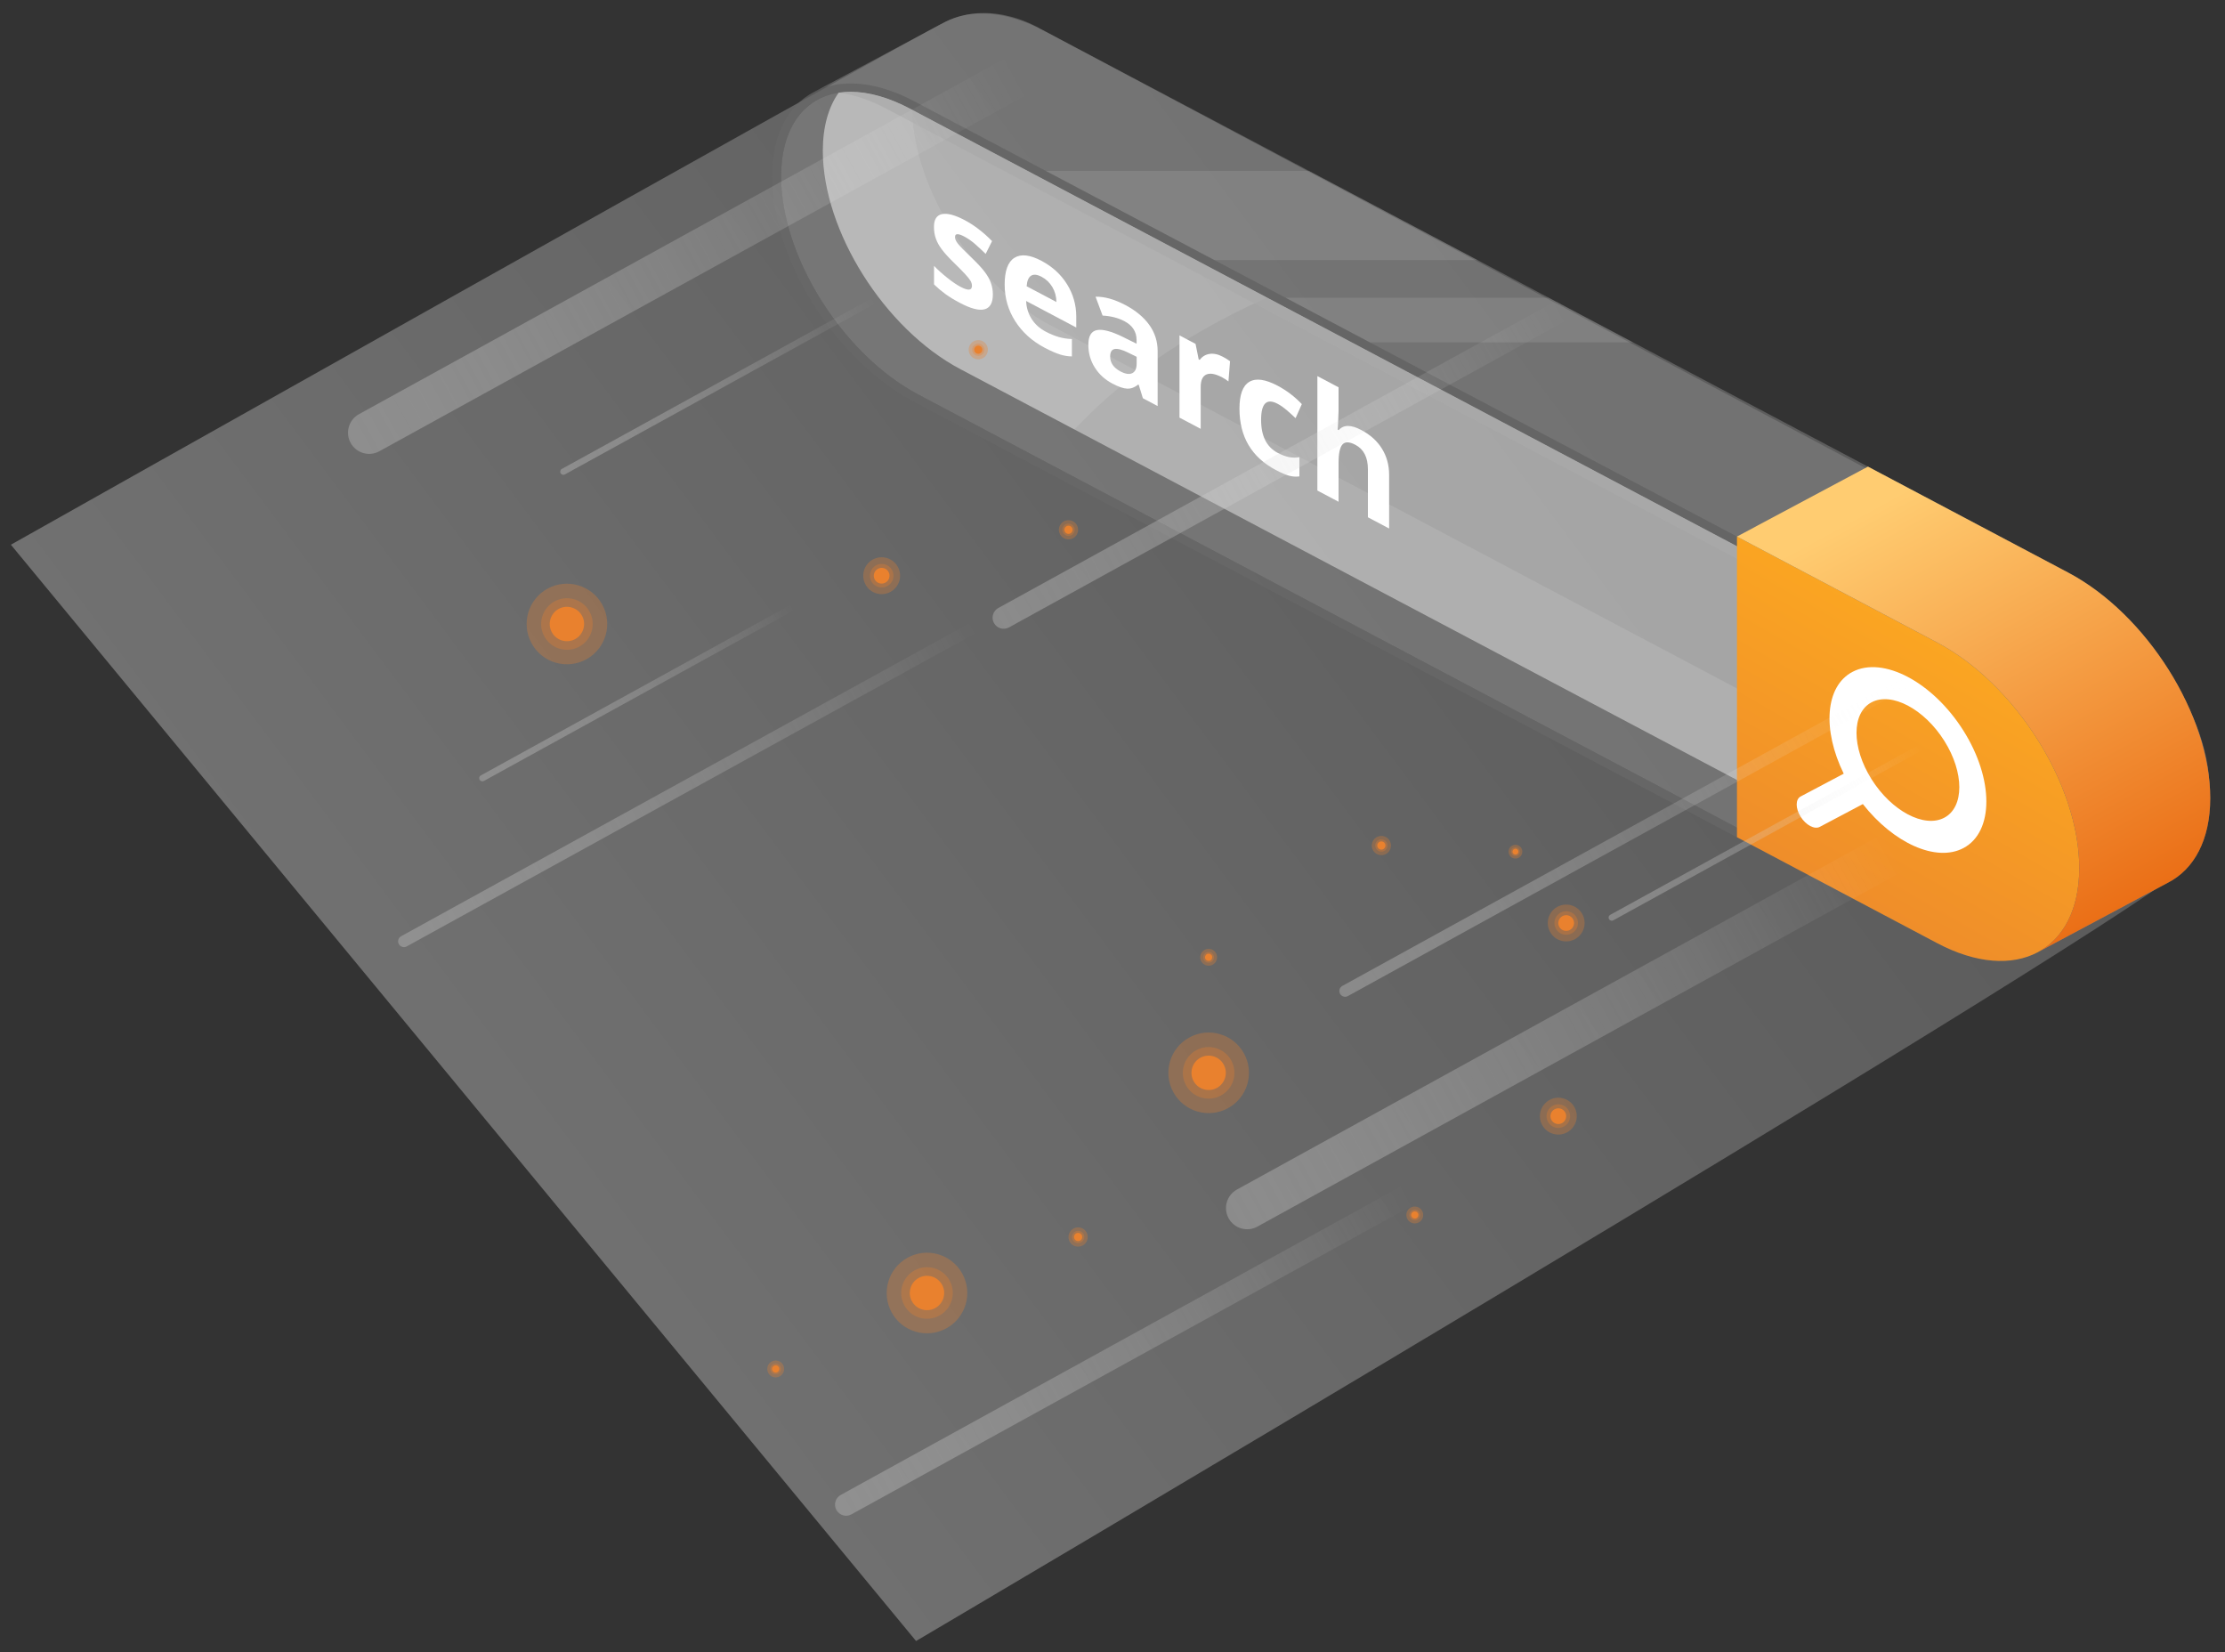 <?xml version="1.0" encoding="UTF-8"?> <svg xmlns="http://www.w3.org/2000/svg" xmlns:xlink="http://www.w3.org/1999/xlink" version="1.1" x="0px" y="0px" viewBox="0 0 746.79 554.43" style="enable-background:new 0 0 746.79 554.43;" xml:space="preserve"><rect x="0" y="0" width="746.79" height="554.43" fill="#333333" stroke="none"/> <style type="text/css"> .st0{opacity:0.3;fill:url(#SVGID_1_);} .st1{opacity:0.5;fill:#898989;} .st2{opacity:0.55;fill:#E0E0E0;} .st3{opacity:0.1;fill:#FFFFFF;} .st4{opacity:0.7;fill:#686868;} .st5{opacity:0.7;fill:#AAAAAA;} .st6{fill:url(#SVGID_2_);} .st7{fill:url(#SVGID_3_);} .st8{fill:#FFFFFF;} .st9{opacity:0.5;fill:url(#SVGID_4_);} .st10{opacity:0.5;fill:url(#SVGID_5_);} .st11{opacity:0.5;fill:url(#SVGID_6_);} .st12{opacity:0.5;fill:url(#SVGID_7_);} .st13{opacity:0.5;fill:url(#SVGID_8_);} .st14{opacity:0.5;fill:url(#SVGID_9_);} .st15{opacity:0.5;fill:url(#SVGID_10_);} .st16{opacity:0.5;fill:url(#SVGID_11_);} .st17{opacity:0.5;fill:url(#SVGID_12_);} .st18{opacity:0.3;fill:#E9812E;} .st19{fill:#E9812E;} </style> <g id="_x31_"> </g> <g id="_x32_"> <linearGradient id="SVGID_1_" gradientUnits="userSpaceOnUse" x1="166.579" y1="388.039" x2="546.558" y2="103.942"> <stop offset="0" style="stop-color:#FFFFFF"></stop> <stop offset="1" style="stop-color:#BABABA"></stop> </linearGradient> <path class="st0" d="M733.23,291.38C691.8,324.1,307.46,550.73,307.46,550.73L3.65,182.81c0,0,297.56-167.52,313.53-175.43 c15.97-7.91,32.05,2.33,32.05,2.33l352.2,187.45C701.43,197.16,763.53,246.09,733.23,291.38z"></path> <g> <path class="st1" d="M352.3,108.99c-25.1-13.28-45.58-45.42-46.13-72.14l-0.87-0.46c-6.92-3.66-13.76-5.59-19.78-5.59 c-14.4,0-23.35,10.89-23.35,28.41c0,26.93,20.71,59.8,46.16,73.26l343.39,181.66c6.92,3.66,13.76,5.59,19.78,5.6c0,0,0,0,0,0 c6.85,0,12.61-2.47,16.68-7.13c4.36-5,6.66-12.36,6.66-21.27c0-0.37-0.02-0.75-0.03-1.12L352.3,108.99z"></path> <path class="st2" d="M648.68,218.05L305.29,36.39c-6.92-3.66-13.76-5.59-19.78-5.59c-1.39,0-2.73,0.1-4.02,0.3 c-3.43,4.84-5.32,11.47-5.32,19.52c0,26.93,20.71,59.8,46.16,73.26l343.39,181.66c6.92,3.66,13.76,5.59,19.78,5.59c0,0,0,0,0,0 c1.39,0,2.74-0.11,4.04-0.31c3.47-4.9,5.3-11.58,5.3-19.51C694.84,264.37,674.13,231.51,648.68,218.05z"></path> <path class="st3" d="M425.27,99.86L305.29,36.39c-6.92-3.66-13.76-5.59-19.78-5.59c-1.39,0-2.73,0.1-4.02,0.3 c-3.43,4.84-5.32,11.47-5.32,19.52c0,26.93,20.71,59.8,46.16,73.26l38.3,20.26C373.92,129.93,394.33,113.73,425.27,99.86z"></path> <path class="st4" d="M650.2,215.63L306.81,33.98c-26.33-13.93-47.68-2.64-47.68,25.23c0,27.86,21.35,61.74,47.68,75.67 L650.2,316.53c26.33,13.93,47.68,2.64,47.68-25.22C697.88,263.44,676.54,229.56,650.2,215.63z M688.18,312.58 c-4.07,4.67-9.84,7.13-16.68,7.13c0,0,0,0,0,0c-6.02,0-12.86-1.94-19.78-5.6L308.33,132.46C282.88,119,262.17,86.13,262.17,59.2 c0-17.52,8.95-28.41,23.35-28.41c6.02,0,12.86,1.93,19.78,5.59l343.39,181.66c25.45,13.46,46.16,46.33,46.16,73.26 C694.84,300.22,692.54,307.58,688.18,312.58z"></path> <path class="st5" d="M648.68,218.05L305.29,36.39c-6.92-3.66-13.76-5.59-19.78-5.59c-1.36,0-2.67,0.1-3.93,0.29 c4.97,0.65,10.33,2.44,15.76,5.31l343.39,181.66c25.45,13.46,46.16,46.33,46.16,73.26c0,8.91-2.3,16.27-6.66,21.27 c-3.27,3.75-7.63,6.07-12.77,6.85c1.37,0.18,2.73,0.29,4.03,0.29c0,0,0,0,0,0c6.85,0,12.61-2.47,16.68-7.13 c4.36-5,6.66-12.36,6.66-21.27C694.84,264.37,674.13,231.51,648.68,218.05z"></path> <path class="st1" d="M694.17,192.16L350.78,10.51c-13.11-6.93-24.98-7.62-33.6-3.12L273.14,30.9c8.63-4.54,20.53-3.88,33.67,3.08 L650.2,215.63c26.34,13.93,47.68,47.81,47.68,75.67c0,13.88-5.3,23.65-13.88,28.23l43.64-23.29c8.77-4.51,14.2-14.35,14.2-28.41 C741.85,239.97,720.5,206.09,694.17,192.16z"></path> <polygon class="st3" points="407.57,87.28 495.9,87.28 439.35,57.36 351.02,57.36 "></polygon> <polygon class="st3" points="519.83,99.94 431.5,99.94 459.77,114.9 548.11,114.9 "></polygon> <linearGradient id="SVGID_2_" gradientUnits="userSpaceOnUse" x1="670.213" y1="189.575" x2="586.5" y2="334.992"> <stop offset="5.092920e-07" style="stop-color:#FFAE1F"></stop> <stop offset="1" style="stop-color:#E9812E"></stop> </linearGradient> <path class="st6" d="M650.2,215.63l-67.21-35.56l0,100.9l67.21,35.56c26.33,13.93,47.68,2.64,47.68-25.22 C697.88,263.44,676.54,229.56,650.2,215.63z"></path> <linearGradient id="SVGID_3_" gradientUnits="userSpaceOnUse" x1="635.881" y1="166.36" x2="723.574" y2="327.13"> <stop offset="0" style="stop-color:#FFCC71"></stop> <stop offset="1" style="stop-color:#E76008"></stop> </linearGradient> <path class="st7" d="M650.2,215.63c26.34,13.93,47.68,47.81,47.68,75.67c0,13.88-5.3,23.65-13.88,28.23l43.64-23.29 c8.77-4.51,14.2-14.35,14.2-28.41c0-27.86-21.35-61.74-47.68-75.67l-67.21-35.56l0,0l-43.97,23.47l0,0L650.2,215.63z"></path> <g> <path class="st8" d="M333.24,98.81c0,2.83-0.93,4.49-2.79,4.99c-1.86,0.5-4.64-0.23-8.34-2.19c-1.9-1-3.52-2-4.85-2.97 c-1.34-0.98-2.59-2.04-3.76-3.18v-6.22c1.32,1.36,2.81,2.7,4.47,4.02c1.66,1.32,3.12,2.31,4.38,2.98 c2.58,1.37,3.87,1.26,3.87-0.32c0-0.59-0.17-1.16-0.51-1.72c-0.34-0.55-0.93-1.28-1.77-2.2c-0.84-0.91-1.96-2.05-3.36-3.42 c-2.01-1.95-3.48-3.55-4.42-4.81c-0.94-1.25-1.63-2.48-2.05-3.69c-0.43-1.21-0.64-2.52-0.64-3.96c0-2.45,0.9-3.87,2.69-4.26 c1.8-0.39,4.34,0.29,7.64,2.03c3.14,1.66,6.2,4,9.17,7.02l-2.15,4.3c-1.31-1.28-2.53-2.42-3.66-3.4 c-1.14-0.98-2.3-1.78-3.48-2.41c-2.1-1.11-3.15-1.07-3.15,0.14c0,0.68,0.34,1.44,1.02,2.29c0.68,0.85,2.16,2.37,4.44,4.55 c2.04,1.95,3.53,3.56,4.48,4.81c0.95,1.26,1.65,2.5,2.1,3.73C333.02,96.15,333.24,97.45,333.24,98.81z"></path> <path class="st8" d="M350.6,116.69c-4.2-2.22-7.48-5.18-9.85-8.89c-2.37-3.7-3.55-7.8-3.55-12.29c0-4.62,1.09-7.62,3.28-8.99 c2.18-1.37,5.21-1.03,9.06,1.01c3.69,1.95,6.56,4.58,8.61,7.89c2.05,3.31,3.08,6.92,3.08,10.84v3.65l-16.82-8.9 c0.08,2.18,0.68,4.17,1.8,5.96c1.12,1.79,2.69,3.23,4.71,4.3c1.57,0.83,3.06,1.44,4.46,1.84c1.4,0.4,2.86,0.62,4.39,0.67v5.83 c-1.24,0-2.57-0.21-3.99-0.64C354.37,118.52,352.64,117.77,350.6,116.69z M349.6,92.9c-1.51-0.8-2.69-0.92-3.55-0.36 c-0.86,0.56-1.34,1.74-1.47,3.53l9.99,5.28c-0.03-1.88-0.49-3.56-1.38-5.04C352.31,94.84,351.11,93.7,349.6,92.9z"></path> <path class="st8" d="M383.59,133.65l-1.38-4.48l-0.19-0.1c-1.2,0.96-2.43,1.42-3.7,1.36c-1.27-0.05-2.92-0.62-4.96-1.7 c-2.5-1.32-4.48-3.12-5.91-5.4c-1.44-2.28-2.16-4.81-2.16-7.61c0-2.93,0.97-4.58,2.9-4.94c1.94-0.37,4.86,0.41,8.76,2.33 l4.53,2.25v-1.21c0-2.8-1.35-4.91-4.06-6.35c-2.08-1.1-4.53-1.73-7.35-1.89l-2.36-6.33c3-0.07,6.33,0.86,9.99,2.79 c3.5,1.85,6.18,4.08,8.05,6.68c1.87,2.6,2.8,5.55,2.8,8.84v18.39L383.59,133.65z M381.5,119.75l-2.75-1.36 c-2.07-1.03-3.61-1.45-4.62-1.26c-1.01,0.19-1.52,1.02-1.52,2.51c0,2.12,1.15,3.79,3.45,5.01c1.65,0.87,2.97,1.07,3.96,0.59 c0.99-0.48,1.48-1.55,1.48-3.22V119.75z"></path> <path class="st8" d="M410.45,119.74c0.96,0.51,1.77,1.01,2.4,1.49l-0.54,6.78c-0.58-0.47-1.28-0.92-2.1-1.36 c-2.27-1.2-4.04-1.52-5.31-0.96c-1.27,0.56-1.9,1.96-1.9,4.18v14.05l-7.12-3.76v-27.6l5.39,2.85l1.05,5.2l0.35,0.18 c0.81-1.12,1.9-1.79,3.28-2.01C407.34,118.56,408.83,118.88,410.45,119.74z"></path> <path class="st8" d="M428.19,157.73c-8.12-4.3-12.18-11.16-12.18-20.59c0-4.69,1.1-7.69,3.31-9c2.21-1.31,5.37-0.87,9.5,1.31 c3.02,1.6,5.72,3.65,8.12,6.17l-2.1,4.72c-1.12-1.07-2.16-2.01-3.13-2.83c-0.96-0.81-1.93-1.48-2.89-1.99 c-3.7-1.96-5.55-0.16-5.55,5.41c0,5.4,1.85,9.08,5.55,11.04c1.37,0.72,2.64,1.2,3.8,1.43c1.17,0.23,2.33,0.24,3.5,0.04v6.44 c-1.15,0.16-2.31,0.08-3.49-0.24C431.45,159.31,429.97,158.68,428.19,157.73z"></path> <path class="st8" d="M466.24,177.37l-7.12-3.77v-16.12c0-3.98-1.4-6.72-4.2-8.2c-1.99-1.05-3.43-1.1-4.32-0.14 c-0.89,0.96-1.33,3.05-1.33,6.26v12.99l-7.11-3.76v-38.41l7.11,3.76v7.83c0,0.61-0.05,2.01-0.16,4.21l-0.16,2.14l0.37,0.2 c1.59-1.86,4.11-1.88,7.56-0.05c3.07,1.62,5.39,3.72,6.98,6.31c1.59,2.58,2.38,5.51,2.38,8.76V177.37z"></path> </g> <path class="st8" d="M658.99,245.2c-10.27-16.3-26.98-25.14-37.25-19.71c-9.18,4.85-10.13,19.48-2.92,34.16l-14.46,7.65 c-1.77,0.94-1.77,3.98,0,6.8c1.77,2.82,4.65,4.34,6.42,3.4l14.46-7.65c10.27,13.07,24.57,19.62,33.75,14.77 C669.26,279.19,669.26,261.5,658.99,245.2z M652.57,274.43c-6.73,3.56-17.68-2.23-24.41-12.91c-6.73-10.68-6.73-22.26,0-25.82 c6.73-3.56,17.68,2.23,24.41,12.91C659.3,259.28,659.3,270.87,652.57,274.43z"></path> </g> <linearGradient id="SVGID_4_" gradientUnits="userSpaceOnUse" x1="403.028" y1="-3.444" x2="403.028" y2="-274.918" gradientTransform="matrix(-0.482 -0.876 0.876 -0.482 833.165 637.247)"> <stop offset="0" style="stop-color:#FFFFFF;stop-opacity:0"></stop> <stop offset="1" style="stop-color:#AFAFAF"></stop> </linearGradient> <path class="st9" d="M412.37,408.86c1.89,3.44,6.21,4.69,9.64,2.8l217.83-119.94L633,279.27L415.17,399.21 C411.73,401.11,410.48,405.42,412.37,408.86z"></path> <linearGradient id="SVGID_5_" gradientUnits="userSpaceOnUse" x1="773.106" y1="-136.087" x2="773.106" y2="-407.561" gradientTransform="matrix(-0.482 -0.876 0.876 -0.482 833.165 637.247)"> <stop offset="0" style="stop-color:#FFFFFF;stop-opacity:0"></stop> <stop offset="1" style="stop-color:#AFAFAF"></stop> </linearGradient> <path class="st10" d="M117.69,148.65c1.89,3.44,6.21,4.68,9.64,2.79L345.16,31.49l-6.85-12.44L120.48,139 C117.05,140.89,115.8,145.21,117.69,148.65z"></path> <linearGradient id="SVGID_6_" gradientUnits="userSpaceOnUse" x1="616.01" y1="-12.186" x2="616.01" y2="-245.232" gradientTransform="matrix(-0.482 -0.876 0.876 -0.482 833.165 637.247)"> <stop offset="0" style="stop-color:#FFFFFF;stop-opacity:0"></stop> <stop offset="1" style="stop-color:#AFAFAF"></stop> </linearGradient> <path class="st11" d="M333.61,209.09c0.99,1.8,3.26,2.46,5.06,1.46l189.07-104.11l-3.59-6.51L335.08,204.04 C333.28,205.03,332.62,207.29,333.61,209.09z"></path> <linearGradient id="SVGID_7_" gradientUnits="userSpaceOnUse" x1="380.758" y1="-202.088" x2="380.758" y2="-435.129" gradientTransform="matrix(-0.482 -0.876 0.876 -0.482 833.165 637.247)"> <stop offset="0" style="stop-color:#FFFFFF;stop-opacity:0"></stop> <stop offset="1" style="stop-color:#AFAFAF"></stop> </linearGradient> <path class="st12" d="M280.73,506.76c0.99,1.8,3.25,2.46,5.05,1.46l189.08-104.11l-3.59-6.52L282.19,501.7 C280.39,502.7,279.73,504.96,280.73,506.76z"></path> <linearGradient id="SVGID_8_" gradientUnits="userSpaceOnUse" x1="617.952" y1="-237.769" x2="617.952" y2="-472.276" gradientTransform="matrix(-0.482 -0.876 0.876 -0.482 833.165 637.247)"> <stop offset="0" style="stop-color:#FFFFFF;stop-opacity:0"></stop> <stop offset="1" style="stop-color:#AFAFAF"></stop> </linearGradient> <path class="st13" d="M133.86,316.85c0.52,0.94,1.71,1.29,2.65,0.77l191.83-105.63l-1.88-3.42L134.63,314.2 C133.69,314.72,133.34,315.9,133.86,316.85z"></path> <linearGradient id="SVGID_9_" gradientUnits="userSpaceOnUse" x1="653.216" y1="-287.831" x2="653.216" y2="-415.439" gradientTransform="matrix(-0.482 -0.876 0.876 -0.482 833.165 637.247)"> <stop offset="0" style="stop-color:#FFFFFF;stop-opacity:0"></stop> <stop offset="1" style="stop-color:#AFAFAF"></stop> </linearGradient> <path class="st14" d="M160.97,261.67c0.28,0.51,0.93,0.7,1.44,0.42l104.39-57.48l-1.02-1.86l-104.39,57.48 C160.87,260.51,160.69,261.15,160.97,261.67z"></path> <linearGradient id="SVGID_10_" gradientUnits="userSpaceOnUse" x1="730.219" y1="-214.406" x2="730.219" y2="-342.012" gradientTransform="matrix(-0.482 -0.876 0.876 -0.482 833.165 637.247)"> <stop offset="0" style="stop-color:#FFFFFF;stop-opacity:0"></stop> <stop offset="1" style="stop-color:#AFAFAF"></stop> </linearGradient> <path class="st15" d="M188.15,158.8c0.28,0.52,0.92,0.7,1.44,0.42l104.39-57.48l-1.02-1.85l-104.39,57.48 C188.06,157.64,187.87,158.29,188.15,158.8z"></path> <linearGradient id="SVGID_11_" gradientUnits="userSpaceOnUse" x1="429.409" y1="21.662" x2="429.409" y2="-105.944" gradientTransform="matrix(-0.482 -0.876 0.876 -0.482 833.165 637.247)"> <stop offset="0" style="stop-color:#FFFFFF;stop-opacity:0"></stop> <stop offset="1" style="stop-color:#AFAFAF"></stop> </linearGradient> <path class="st16" d="M540.03,308.45c0.28,0.52,0.92,0.7,1.44,0.42l104.39-57.48l-1.02-1.85l-104.39,57.48 C539.93,307.3,539.75,307.94,540.03,308.45z"></path> <linearGradient id="SVGID_12_" gradientUnits="userSpaceOnUse" x1="450.988" y1="30.931" x2="450.988" y2="-203.578" gradientTransform="matrix(-0.482 -0.876 0.876 -0.482 833.165 637.247)"> <stop offset="0" style="stop-color:#FFFFFF;stop-opacity:0"></stop> <stop offset="1" style="stop-color:#AFAFAF"></stop> </linearGradient> <path class="st17" d="M449.77,333.52c0.52,0.94,1.7,1.28,2.64,0.76l191.84-105.63l-1.88-3.41L450.53,330.88 C449.59,331.39,449.25,332.57,449.77,333.52z"></path> <g> <path class="st18" d="M292.94,187.79c3-1.65,6.75-0.55,8.4,2.44c1.64,2.99,0.56,6.74-2.44,8.39c-2.99,1.65-6.75,0.56-8.39-2.42 C288.86,193.2,289.95,189.44,292.94,187.79z"></path> <path class="st18" d="M294.02,189.74c1.91-1.05,4.32-0.36,5.38,1.56c1.05,1.91,0.36,4.32-1.56,5.37 c-1.91,1.05-4.32,0.36-5.38-1.55C291.4,193.2,292.1,190.79,294.02,189.74z"></path> <path class="st19" d="M294.65,190.9c1.27-0.7,2.88-0.24,3.58,1.04c0.7,1.27,0.24,2.88-1.04,3.59c-1.28,0.7-2.89,0.23-3.59-1.04 C292.91,193.21,293.37,191.6,294.65,190.9z"></path> </g> <g> <path class="st18" d="M520.05,369.17c3-1.65,6.75-0.55,8.4,2.43c1.64,2.99,0.56,6.74-2.44,8.39c-2.99,1.65-6.75,0.56-8.4-2.42 C515.96,374.59,517.06,370.82,520.05,369.17z"></path> <path class="st18" d="M521.12,371.12c1.91-1.05,4.32-0.36,5.38,1.56c1.05,1.91,0.36,4.32-1.56,5.37 c-1.92,1.05-4.32,0.36-5.38-1.55C518.51,374.58,519.21,372.18,521.12,371.12z"></path> <path class="st19" d="M521.76,372.28c1.27-0.7,2.88-0.24,3.58,1.04c0.7,1.27,0.24,2.88-1.04,3.59c-1.28,0.7-2.89,0.23-3.59-1.04 C520.01,374.59,520.48,372.98,521.76,372.28z"></path> </g> <g> <path class="st18" d="M522.69,304.35c3-1.65,6.75-0.55,8.4,2.43c1.64,2.99,0.56,6.74-2.44,8.39c-2.99,1.65-6.75,0.56-8.39-2.42 C518.6,309.76,519.7,306,522.69,304.35z"></path> <path class="st18" d="M523.76,306.3c1.91-1.05,4.32-0.36,5.38,1.56c1.05,1.91,0.36,4.32-1.56,5.37c-1.91,1.05-4.32,0.36-5.38-1.55 C521.14,309.76,521.85,307.35,523.76,306.3z"></path> <path class="st19" d="M524.4,307.46c1.27-0.7,2.88-0.24,3.58,1.04c0.7,1.27,0.24,2.88-1.04,3.59c-1.28,0.7-2.89,0.23-3.59-1.04 C522.65,309.77,523.12,308.16,524.4,307.46z"></path> </g> <g> <path class="st18" d="M399.15,348.2c6.54-3.6,14.76-1.22,18.37,5.33c3.6,6.54,1.22,14.76-5.33,18.36 c-6.54,3.6-14.76,1.22-18.36-5.32C390.22,360.03,392.6,351.8,399.15,348.2z"></path> <path class="st18" d="M401.49,352.47c4.19-2.3,9.45-0.78,11.76,3.41c2.3,4.18,0.77,9.44-3.41,11.75 c-4.19,2.31-9.46,0.78-11.76-3.39C395.77,360.03,397.3,354.77,401.49,352.47z"></path> <path class="st19" d="M402.88,354.99c2.79-1.54,6.31-0.5,7.84,2.28c1.53,2.78,0.51,6.29-2.27,7.83c-2.79,1.53-6.31,0.51-7.83-2.26 C399.08,360.05,400.09,356.52,402.88,354.99z"></path> </g> <g> <path class="st18" d="M183.75,197.57c6.54-3.6,14.77-1.22,18.38,5.33c3.6,6.53,1.21,14.76-5.33,18.36 c-6.54,3.6-14.76,1.22-18.36-5.32C174.83,209.4,177.21,201.18,183.75,197.57z"></path> <path class="st18" d="M186.11,201.84c4.19-2.3,9.45-0.79,11.76,3.41c2.3,4.18,0.77,9.44-3.41,11.75 c-4.18,2.31-9.45,0.78-11.75-3.39C180.39,209.41,181.92,204.15,186.11,201.84z"></path> <path class="st19" d="M187.49,204.36c2.79-1.54,6.31-0.51,7.85,2.28c1.53,2.77,0.51,6.29-2.28,7.83 c-2.79,1.54-6.31,0.51-7.83-2.26C183.69,209.42,184.71,205.9,187.49,204.36z"></path> </g> <g> <path class="st18" d="M304.61,422.09c6.54-3.6,14.76-1.22,18.37,5.34c3.6,6.53,1.21,14.76-5.33,18.36 c-6.54,3.6-14.77,1.22-18.37-5.31C295.68,433.91,298.06,425.69,304.61,422.09z"></path> <path class="st18" d="M306.96,426.35c4.18-2.3,9.45-0.78,11.76,3.41c2.3,4.18,0.77,9.44-3.42,11.74 c-4.19,2.31-9.46,0.79-11.75-3.39C301.24,433.93,302.77,428.66,306.96,426.35z"></path> <path class="st19" d="M308.35,428.88c2.79-1.53,6.3-0.51,7.84,2.28c1.53,2.78,0.51,6.29-2.27,7.82c-2.79,1.54-6.31,0.52-7.84-2.26 C304.54,433.94,305.56,430.41,308.35,428.88z"></path> </g> <g> <path class="st18" d="M258.98,456.94c1.37-0.75,3.1-0.25,3.85,1.12c0.75,1.37,0.25,3.1-1.11,3.85c-1.38,0.76-3.1,0.25-3.85-1.12 C257.11,459.43,257.61,457.69,258.98,456.94z"></path> <path class="st18" d="M259.47,457.83c0.88-0.48,1.98-0.16,2.46,0.71c0.48,0.88,0.17,1.99-0.71,2.47 c-0.88,0.48-1.98,0.16-2.47-0.72C258.27,459.42,258.59,458.32,259.47,457.83z"></path> <path class="st19" d="M259.77,458.37c0.58-0.32,1.31-0.12,1.64,0.47c0.32,0.59,0.1,1.32-0.48,1.64c-0.58,0.32-1.32,0.12-1.64-0.47 C258.96,459.42,259.18,458.69,259.77,458.37z"></path> </g> <g> <path class="st18" d="M404.3,318.78c1.37-0.75,3.1-0.25,3.85,1.12c0.75,1.37,0.25,3.1-1.11,3.85c-1.38,0.76-3.1,0.25-3.85-1.12 C402.43,321.27,402.92,319.53,404.3,318.78z"></path> <path class="st18" d="M404.79,319.67c0.88-0.48,1.98-0.16,2.46,0.72c0.48,0.88,0.16,1.99-0.71,2.47 c-0.88,0.48-1.98,0.16-2.47-0.72C403.59,321.26,403.91,320.16,404.79,319.67z"></path> <path class="st19" d="M405.08,320.21c0.58-0.32,1.31-0.12,1.64,0.47c0.32,0.59,0.1,1.32-0.48,1.64c-0.58,0.32-1.32,0.12-1.64-0.47 C404.28,321.26,404.5,320.53,405.08,320.21z"></path> </g> <g> <path class="st18" d="M473.49,405.27c1.37-0.75,3.1-0.25,3.85,1.12c0.75,1.37,0.25,3.1-1.12,3.85c-1.38,0.76-3.1,0.25-3.85-1.12 C471.62,407.75,472.11,406.02,473.49,405.27z"></path> <path class="st18" d="M473.98,406.16c0.88-0.48,1.98-0.16,2.46,0.71c0.48,0.88,0.17,1.99-0.71,2.47 c-0.88,0.48-1.98,0.16-2.47-0.72C472.78,407.75,473.1,406.65,473.98,406.16z"></path> <path class="st19" d="M474.28,406.7c0.58-0.32,1.31-0.12,1.64,0.47c0.32,0.59,0.1,1.32-0.48,1.64c-0.58,0.32-1.32,0.12-1.64-0.47 C473.47,407.75,473.69,407.02,474.28,406.7z"></path> </g> <g> <path class="st18" d="M360.3,412.31c1.56-0.86,3.52-0.29,4.38,1.28c0.86,1.56,0.29,3.52-1.27,4.38c-1.56,0.86-3.53,0.3-4.39-1.26 C358.16,415.14,358.74,413.17,360.3,412.31z"></path> <path class="st18" d="M360.86,413.33c1-0.55,2.25-0.19,2.81,0.81c0.55,1,0.18,2.26-0.81,2.8c-1,0.55-2.26,0.19-2.81-0.81 C359.49,415.14,359.86,413.88,360.86,413.33z"></path> <path class="st19" d="M361.19,413.94c0.66-0.36,1.5-0.13,1.87,0.54c0.37,0.66,0.12,1.5-0.54,1.86c-0.67,0.37-1.5,0.13-1.87-0.53 C360.28,415.13,360.52,414.31,361.19,413.94z"></path> </g> <g> <path class="st18" d="M507.52,283.8c1.12-0.62,2.53-0.22,3.15,0.91c0.61,1.12,0.2,2.53-0.92,3.14c-1.12,0.62-2.53,0.21-3.14-0.91 C505.99,285.82,506.41,284.42,507.52,283.8z"></path> <path class="st18" d="M507.92,284.53c0.72-0.4,1.62-0.13,2.02,0.59c0.4,0.72,0.14,1.62-0.58,2.02c-0.72,0.39-1.62,0.13-2.01-0.59 C506.95,285.82,507.2,284.92,507.92,284.53z"></path> <path class="st19" d="M508.16,284.96c0.48-0.26,1.08-0.09,1.34,0.39c0.27,0.48,0.09,1.08-0.39,1.34 c-0.47,0.26-1.08,0.09-1.34-0.39C507.51,285.83,507.69,285.22,508.16,284.96z"></path> </g> <g> <path class="st18" d="M357.07,174.97c1.56-0.86,3.52-0.29,4.38,1.27c0.86,1.56,0.29,3.53-1.27,4.38 c-1.56,0.86-3.53,0.28-4.38-1.27C354.94,177.79,355.51,175.83,357.07,174.97z"></path> <path class="st18" d="M357.63,175.98c1-0.55,2.25-0.19,2.81,0.81c0.55,1,0.19,2.26-0.81,2.81c-1,0.55-2.26,0.19-2.81-0.81 C356.26,177.79,356.63,176.53,357.63,175.98z"></path> <path class="st19" d="M357.96,176.59c0.67-0.37,1.51-0.12,1.87,0.54c0.37,0.66,0.12,1.51-0.54,1.87 c-0.67,0.37-1.51,0.12-1.87-0.55C357.05,177.79,357.29,176.95,357.96,176.59z"></path> </g> <g> <path class="st18" d="M326.79,114.54c1.56-0.86,3.52-0.29,4.38,1.27c0.86,1.56,0.29,3.53-1.27,4.39 c-1.56,0.86-3.53,0.28-4.38-1.27C324.66,117.37,325.23,115.4,326.79,114.54z"></path> <path class="st18" d="M327.35,115.56c1-0.55,2.25-0.19,2.81,0.81c0.55,1,0.19,2.26-0.81,2.81c-1,0.55-2.26,0.19-2.81-0.81 C325.98,117.37,326.35,116.11,327.35,115.56z"></path> <path class="st19" d="M327.68,116.16c0.66-0.37,1.51-0.12,1.87,0.54c0.36,0.66,0.12,1.51-0.54,1.87 c-0.67,0.37-1.51,0.12-1.87-0.55C326.78,117.37,327.02,116.53,327.68,116.16z"></path> </g> <g> <path class="st18" d="M462.08,280.94c1.56-0.86,3.53-0.29,4.38,1.27c0.86,1.56,0.29,3.53-1.27,4.39 c-1.56,0.86-3.53,0.28-4.38-1.27C459.95,283.76,460.52,281.79,462.08,280.94z"></path> <path class="st18" d="M462.64,281.95c1-0.55,2.26-0.19,2.81,0.81c0.55,1,0.19,2.25-0.81,2.81c-1,0.55-2.26,0.19-2.81-0.81 C461.27,283.76,461.63,282.5,462.64,281.95z"></path> <path class="st19" d="M462.97,282.55c0.67-0.37,1.5-0.12,1.87,0.54c0.37,0.66,0.12,1.5-0.54,1.87c-0.66,0.37-1.5,0.12-1.87-0.54 C462.06,283.76,462.3,282.92,462.97,282.55z"></path> </g> </g> </svg> 